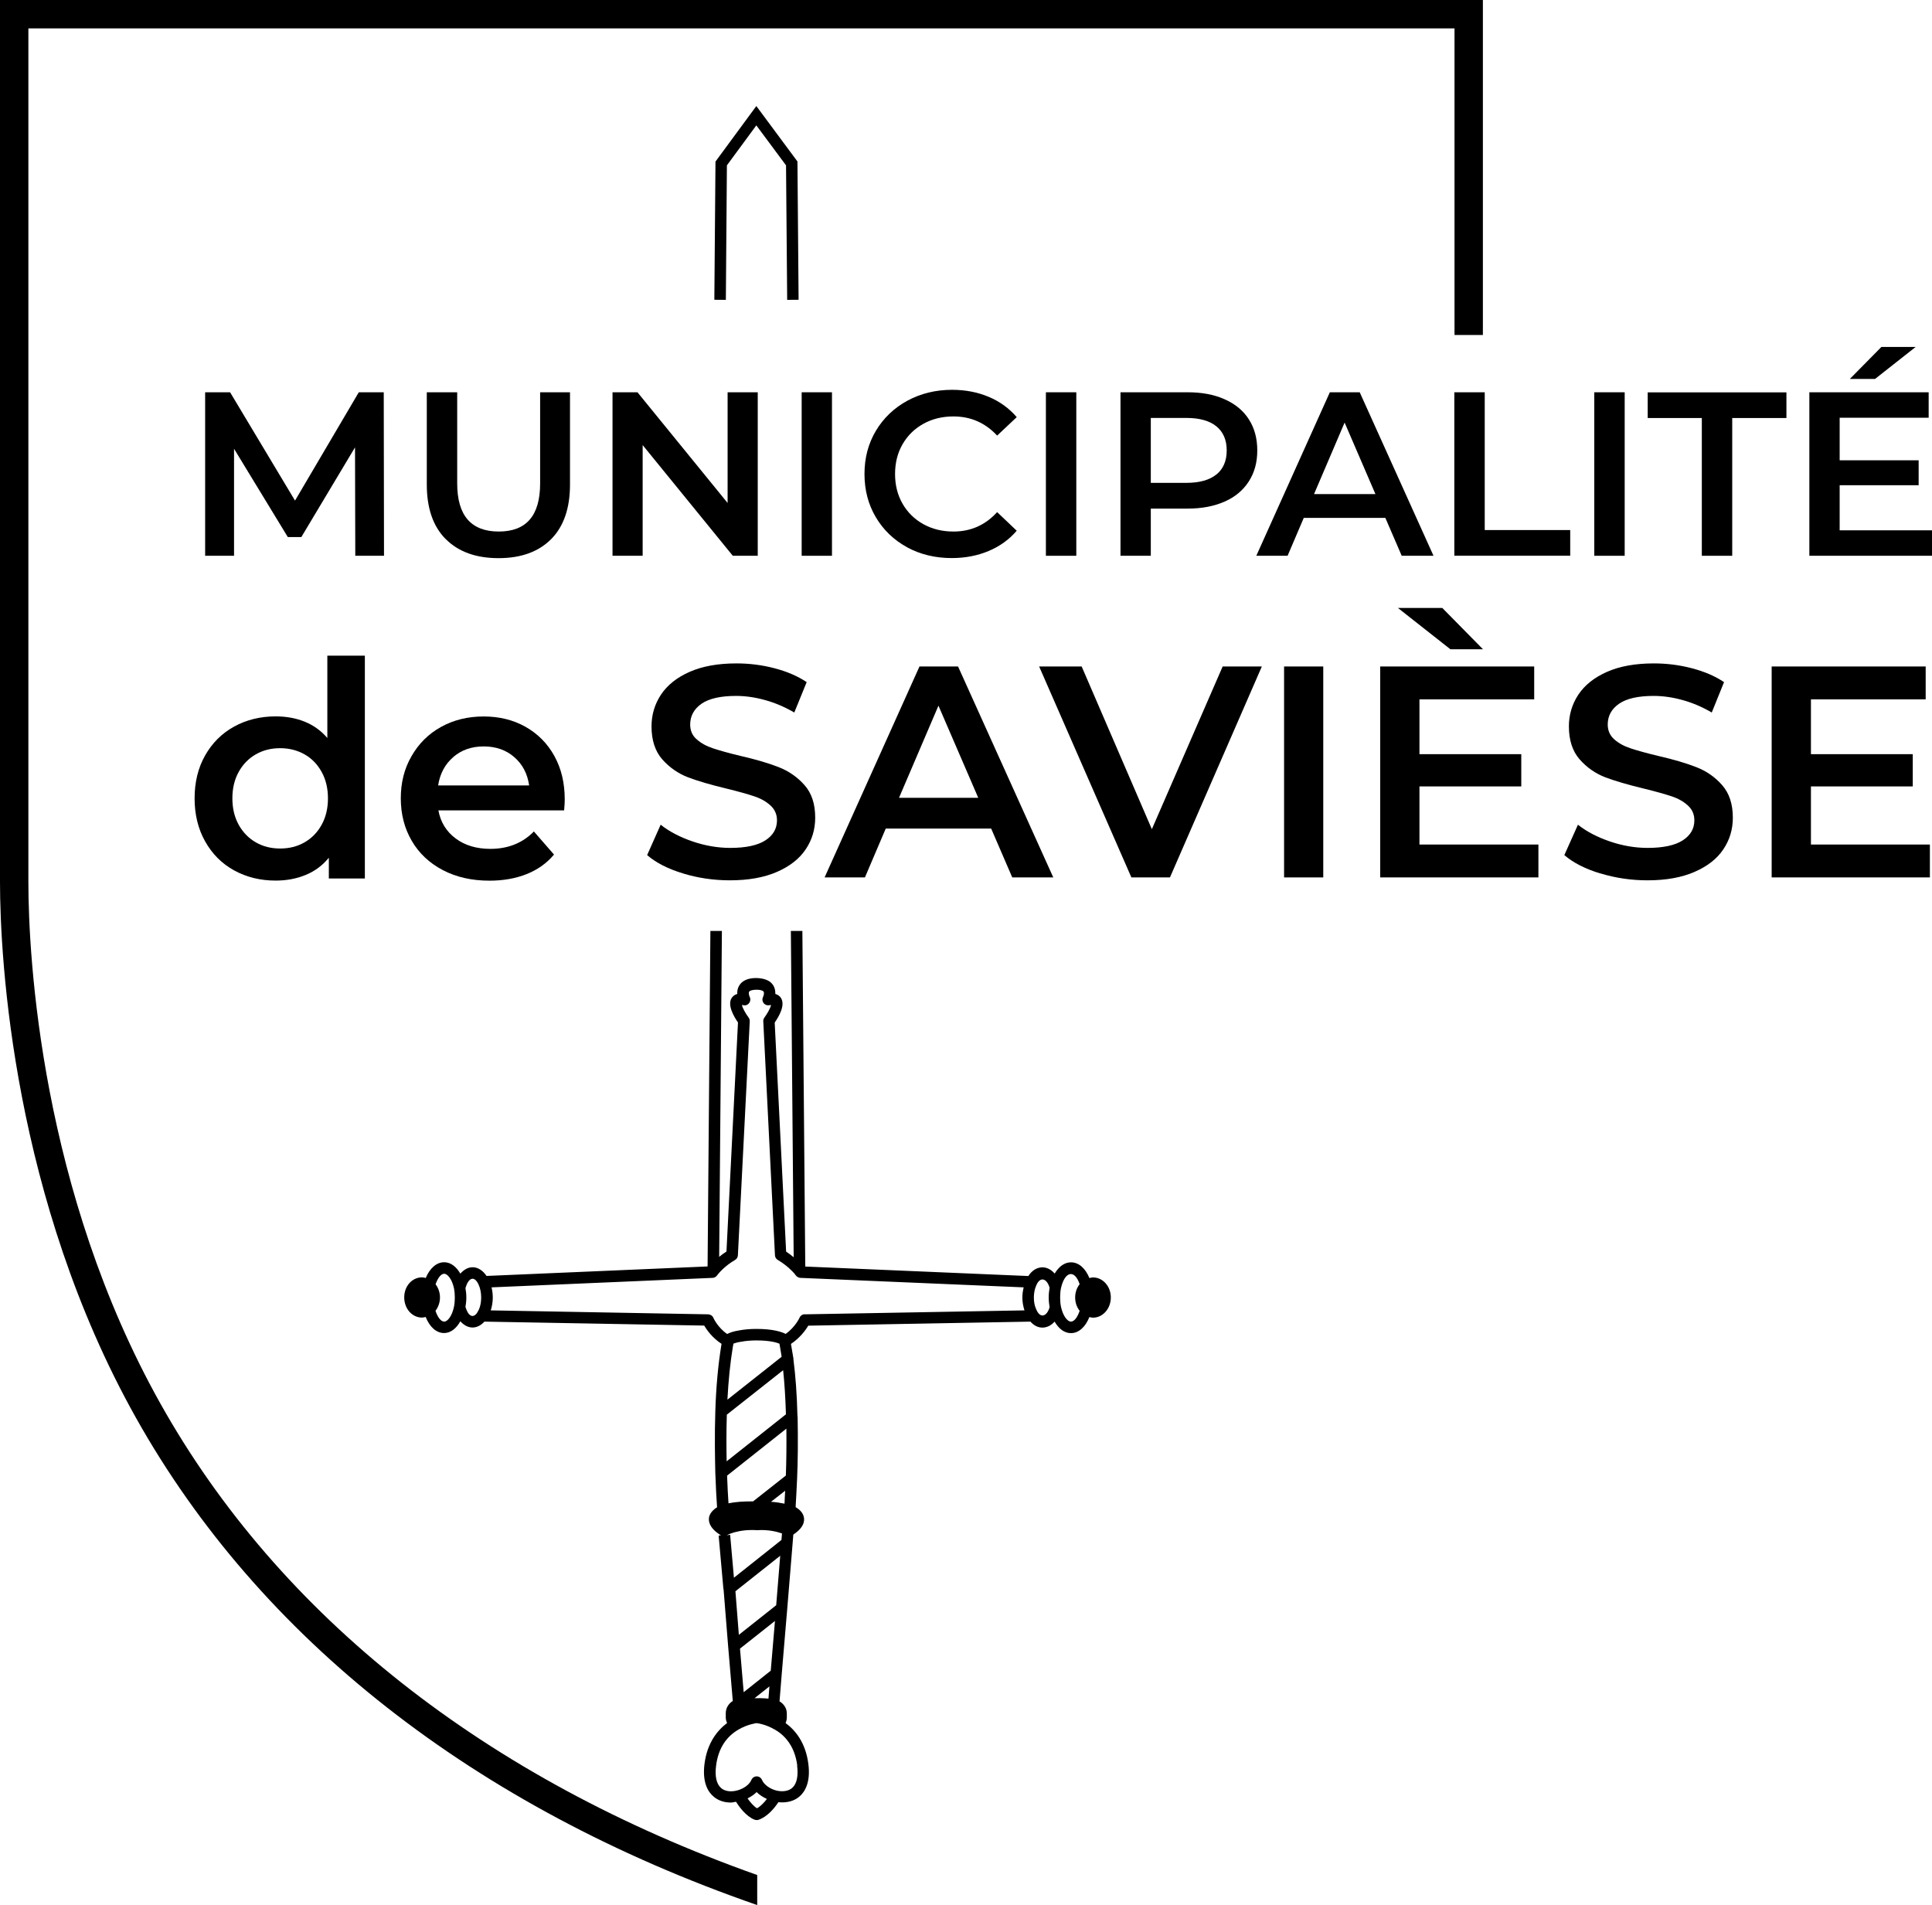 <?xml version="1.0" encoding="UTF-8"?> <svg xmlns="http://www.w3.org/2000/svg" id="Calque_2" viewBox="0 0 219.91 216.83"><g id="Calque_1-2" data-name="Calque_1"><g><g><polygon points="82.74 18.82 86.09 14.27 89.47 18.82 89.6 34.13 90.9 34.12 90.77 18.38 86.09 12.07 81.44 18.39 81.31 34.12 82.62 34.13 82.74 18.82"></polygon><path d="M124.41,145.4c-.14,0-.28.04-.41.07-.45-1.11-1.21-1.79-2.1-1.79-.74,0-1.38.49-1.85,1.28-.39-.44-.87-.71-1.39-.71-.64,0-1.2.36-1.61.99l-25.39-1.08-.33-38.2h-1.31s.32,37.14.32,37.14c-.26-.21-.53-.43-.86-.64l-1.3-26.07c.47-.67,1.22-1.95.73-2.77-.11-.19-.31-.39-.66-.49.01-.3-.03-.63-.22-.95-.33-.55-.98-.84-1.98-.86-.93.01-1.58.3-1.91.86-.19.31-.24.65-.22.95-.34.1-.53.29-.65.48-.49.81.26,2.09.73,2.77l-1.31,26.07c-.32.2-.59.41-.83.61l.31-37.1h-1.31s-.32,38.19-.32,38.19l-25.16,1.08c-.42-.62-.98-.99-1.58-.99-.53,0-1.01.28-1.4.73-.46-.8-1.11-1.3-1.84-1.3-.88,0-1.64.69-2.1,1.79-.14-.03-.27-.07-.42-.07-1.14,0-2.03,1-2.03,2.28s.89,2.3,2.03,2.3c.14,0,.27-.04.41-.07.45,1.13,1.21,1.83,2.1,1.83.74,0,1.39-.52,1.85-1.34.39.44.87.71,1.39.71.49,0,.96-.25,1.35-.67l25.02.45c.29.51.93,1.4,1.97,2.08,0,.04-.01.07-.02.12-.37,2.24-.61,4.86-.69,7.58h0c-.09,2.71-.04,5.29,0,6.99,0,0,0,0,0,0h0c.06,1.59.13,2.99.2,3.91-.69.43-.91.92-.93,1.29-.04.65.39,1.28,1.28,1.85l.09.06-.26.02.54,6.08s.02.02.02.04l.52,6.48h0s.53,6.23.53,6.23c-.48.29-.8.81-.8,1.39v.48c0,.23.06.44.15.64-1.1.83-2.26,2.24-2.57,4.64-.27,2.12.4,3.19,1.02,3.72.53.46,1.22.69,1.97.69.19,0,.4-.06.6-.09.37.6,1.13,1.64,2.08,2.03.08.03.16.05.25.05.04,0,.07,0,.11,0,.13-.02,1.21-.28,2.38-2.03.96.1,1.84-.13,2.46-.7.58-.53,1.22-1.6.95-3.66-.31-2.42-1.48-3.83-2.59-4.65.08-.19.14-.4.14-.62v-.48c0-.55-.31-1.06-.83-1.37l.25-3.1.63-7.46.61-7.42s0,0,0-.01h0s.08-.99.08-.99c.87-.58,1.29-1.2,1.22-1.86-.07-.63-.55-1.02-.95-1.26v-.17c.05-.74.1-1.81.16-3.08h0c.09-1.99.11-4.42.06-7.03,0-.03-.02-.06-.02-.09-.06-2.5-.22-4.61-.46-6.47,0-.04.01-.07,0-.1-.09-.55-.18-1.09-.28-1.64,1.03-.69,1.68-1.58,1.97-2.08l25.29-.46c.38.43.84.68,1.36.68s1.01-.25,1.39-.68c.47.81,1.11,1.31,1.86,1.31.89,0,1.65-.7,2.1-1.83.13.03.27.07.41.07,1.12,0,2.03-1.03,2.03-2.3s-.91-2.28-2.03-2.28ZM50.56,150.43c-.37,0-.75-.5-.99-1.23.32-.42.51-.96.51-1.52s-.18-1.08-.5-1.5c.24-.71.62-1.2.98-1.2s.89.59,1.12,1.68c.06.31.09.66.09,1.03s-.03.73-.09,1.02c-.23,1.12-.75,1.72-1.12,1.72ZM54.33,149.38s-.04.06-.05.09c-.48.62-1,.3-1.3-.72.06-.33.1-.67.1-1.06s-.04-.74-.1-1.08c.33-1.14.97-1.48,1.48-.43.2.43.31.94.31,1.49,0,.69-.16,1.31-.44,1.7ZM89.45,167.95l-3.73,2.94h-.07c-1.04,0-1.9.05-2.73.22-.06-.81-.11-1.93-.16-3.15l6.75-5.35c.02,1.95,0,3.78-.06,5.34ZM88.81,177.07l-.46,5.64-4.25,3.37-.39-4.96,5.11-4.05ZM87.77,170.93l1.6-1.25c-.03.56-.06,1.06-.07,1.47-.6-.12-1.06-.18-1.52-.21ZM82.73,161.02l6.41-5.06c.16,1.49.26,3.14.32,5.02l-6.75,5.35c-.03-1.49-.04-3.36.02-5.3ZM82.8,159.3c.11-2.15.32-4.19.61-5.96.02-.1.04-.21.06-.32v-.08c.18-.07.46-.16.88-.22.53-.1,1.1-.15,1.76-.15,1.51,0,2.3.24,2.61.37.09.48.17.98.25,1.49l-6.17,4.88ZM83.18,174.54c.52-.18,1.34-.39,2.38-.39.16,0,.32,0,.62.02,1.28-.09,2.29.18,2.83.37l-.06.74-5.41,4.3-.43-4.88-.4.04.46-.19ZM87.72,190.17l-3.07,2.44-.42-4.96,3.98-3.15-.48,5.67ZM87.46,193.34l-.37-.03c-.33-.02-.77-.03-1.2-.02l1.69-1.34-.11,1.39ZM86.16,205.82c-.39-.24-.77-.7-1.07-1.12.39-.2.75-.43,1.03-.72.32.32.73.58,1.17.78-.49.65-.91.95-1.12,1.06ZM90.73,200.95c.15,1.19-.03,2.06-.53,2.53-.4.37-1.05.49-1.76.34-.77-.17-1.48-.68-1.71-1.23-.1-.24-.34-.4-.6-.4h0c-.26,0-.5.16-.6.4-.22.52-.83.98-1.57,1.19-.74.21-1.45.12-1.88-.26-.53-.46-.73-1.34-.57-2.56.24-1.88,1.1-3.26,2.57-4.11h0s0,0,0,0c1.03-.6,2.01-.71,2.01-.72.08,0,1.05.12,2.07.72,0,0,0,0,.01,0h0c1.01.57,2.28,1.75,2.58,4.11ZM91.6,149.59c-.26,0-.49.16-.59.39,0,.01-.49,1.08-1.58,1.85-.45-.23-1.43-.57-3.32-.57-.74,0-1.39.06-1.98.17-.69.11-1.11.27-1.36.41-1.09-.75-1.57-1.83-1.57-1.84-.1-.24-.33-.39-.59-.4l-24.75-.45c.14-.45.23-.93.23-1.46,0-.4-.05-.79-.14-1.16l25.16-1.08c.2,0,.39-.12.51-.28l.1-.13c.12-.15.78-.95,1.95-1.63.19-.11.31-.31.32-.53l1.35-26.64c0-.15-.04-.3-.13-.42-.37-.49-.69-1.11-.77-1.42.05,0,.12,0,.21.02.25.05.49-.06.63-.26.14-.2.17-.46.06-.68-.06-.11-.16-.45-.07-.6.06-.11.31-.22.83-.23.51,0,.76.12.82.23.09.14,0,.46-.07.6-.11.22-.09.48.06.68.14.2.39.3.63.26.1-.02.17-.02.23-.02-.07.31-.4.93-.76,1.42-.09.12-.14.27-.13.42l1.33,26.64c.01.22.13.42.32.53,1.02.6,1.68,1.3,1.93,1.59.02.03.04.06.06.09.1.13.15.17.15.17.12.11.27.18.43.19l25.42,1.08c-.09.37-.15.75-.15,1.16,0,.53.1,1.02.24,1.46l-25.02.45ZM117.93,148.99c-.17-.37-.25-.82-.25-1.31s.09-.95.26-1.34c.44-1.1,1.22-.84,1.53.23-.06.35-.1.71-.1,1.12,0,.38.04.74.1,1.1-.3,1.06-1.09,1.36-1.54.19ZM121.9,150.43c-.37,0-.89-.59-1.13-1.67-.07-.33-.1-.69-.1-1.06,0-.39.03-.76.09-1.06.45-2,1.58-2.15,2.13-.47-.33.42-.51.94-.51,1.51s.18,1.1.51,1.52c-.24.73-.62,1.23-.99,1.23Z"></path></g><path d="M168.79,0v38.13h-3.23V3.23H3.23v97.15c0,8.64,1.46,35.19,15.04,59.4,13.54,24.15,37.01,42.67,67.92,53.64v3.42c-32.19-11.17-56.64-30.34-70.73-55.49C1.52,136.47,0,109.28,0,100.37V0h168.79Z"></path><path d="M40.44,63.26l-.03-12.34-6.11,10.21h-1.54l-6.12-10.05v12.18h-3.29v-18.61h2.84l7.39,12.33,7.26-12.33h2.84l.03,18.61h-3.27Z"></path><path d="M50.73,61.36c-1.44-1.45-2.15-3.52-2.15-6.21v-10.5h3.46v10.37c0,3.65,1.58,5.48,4.73,5.48s4.71-1.82,4.71-5.48v-10.37h3.4v10.5c0,2.69-.71,4.76-2.14,6.21-1.43,1.44-3.43,2.17-5.99,2.17s-4.57-.72-6.01-2.17Z"></path><path d="M86.25,44.65v18.61h-2.84l-10.26-12.6v12.6h-3.43v-18.61h2.84l10.26,12.6v-12.6h3.43Z"></path><path d="M91.25,44.65h3.45v18.61h-3.45v-18.61Z"></path><path d="M103.25,62.29c-1.52-.83-2.7-1.97-3.56-3.42-.86-1.45-1.29-3.09-1.29-4.92s.43-3.46,1.3-4.92c.87-1.45,2.06-2.59,3.58-3.42,1.52-.82,3.21-1.24,5.09-1.24,1.52,0,2.91.27,4.17.8,1.26.53,2.32,1.3,3.19,2.31l-2.23,2.1c-1.35-1.45-3-2.18-4.97-2.18-1.28,0-2.42.28-3.43.84-1.01.56-1.8,1.34-2.37,2.33-.57.99-.85,2.12-.85,3.38s.28,2.38.85,3.38c.57.99,1.36,1.77,2.37,2.33,1.01.56,2.15.84,3.43.84,1.97,0,3.62-.73,4.97-2.21l2.23,2.12c-.87,1.01-1.94,1.78-3.21,2.31-1.26.53-2.66.8-4.19.8-1.88,0-3.58-.41-5.09-1.23Z"></path><path d="M119.05,44.65h3.46v18.61h-3.46v-18.61Z"></path><path d="M139.4,45.45c1.2.53,2.12,1.29,2.75,2.28.64.99.96,2.17.96,3.54s-.32,2.52-.96,3.52c-.64,1-1.55,1.77-2.75,2.3-1.2.53-2.6.8-4.21.8h-4.2v5.37h-3.45v-18.61h7.65c1.61,0,3.02.26,4.21.8ZM138.46,54.01c.78-.64,1.17-1.55,1.17-2.74s-.39-2.1-1.17-2.74c-.78-.64-1.93-.96-3.43-.96h-4.04v7.39h4.04c1.5,0,2.65-.32,3.43-.96Z"></path><path d="M157.7,58.95h-9.3l-1.84,4.31h-3.56l8.37-18.61h3.4l8.4,18.61h-3.62l-1.86-4.31ZM156.56,56.24l-3.51-8.14-3.48,8.14h6.99Z"></path><path d="M165.55,44.65h3.45v15.68h9.73v2.92h-13.19v-18.61Z"></path><path d="M181.47,44.65h3.46v18.61h-3.46v-18.61Z"></path><path d="M193.72,47.58h-6.17v-2.92h15.79v2.92h-6.17v15.68h-3.46v-15.68Z"></path><path d="M219.91,60.36v2.9h-13.96v-18.61h13.58v2.9h-10.13v4.84h8.99v2.84h-8.99v5.13h10.5ZM214.14,39.49h3.91l-4.62,3.64h-2.87l3.59-3.64Z"></path><path d="M41.53,74.63v25.36h-4.1v-2.36c-.71.87-1.58,1.52-2.62,1.95-1.03.43-2.18.65-3.43.65-1.75,0-3.33-.39-4.73-1.16-1.4-.77-2.5-1.87-3.3-3.3-.8-1.42-1.2-3.06-1.2-4.9s.4-3.48,1.2-4.89c.8-1.41,1.9-2.51,3.3-3.28,1.4-.77,2.98-1.16,4.73-1.16,1.21,0,2.31.2,3.32.61,1,.41,1.86,1.03,2.56,1.85v-9.37h4.27ZM34.66,95.88c.82-.47,1.47-1.13,1.95-2,.48-.87.72-1.87.72-3.01s-.24-2.14-.72-3.01c-.48-.87-1.13-1.54-1.95-2-.82-.46-1.74-.7-2.77-.7s-1.95.23-2.77.7c-.82.47-1.47,1.13-1.95,2-.48.86-.72,1.87-.72,3.01s.24,2.14.72,3.01c.48.86,1.13,1.53,1.95,2,.82.47,1.74.7,2.77.7s1.95-.23,2.77-.7Z"></path><path d="M64.22,92.24h-14.32c.25,1.35.91,2.41,1.97,3.2,1.06.79,2.38,1.18,3.95,1.18,2,0,3.66-.66,4.95-1.98l2.29,2.63c-.82.98-1.86,1.72-3.11,2.22-1.25.5-2.67.75-4.24.75-2.01,0-3.77-.4-5.3-1.2-1.53-.8-2.71-1.91-3.54-3.33-.83-1.42-1.25-3.04-1.25-4.84s.4-3.38,1.22-4.8c.81-1.42,1.93-2.54,3.36-3.33,1.44-.8,3.06-1.19,4.85-1.19s3.37.39,4.77,1.18c1.4.79,2.49,1.89,3.28,3.32.79,1.42,1.18,3.07,1.18,4.94,0,.3-.02.72-.07,1.26ZM51.6,86.17c-.95.81-1.52,1.89-1.73,3.23h10.36c-.19-1.32-.74-2.39-1.68-3.21-.93-.82-2.1-1.23-3.49-1.23s-2.52.4-3.47,1.21Z"></path><path d="M77.76,99.42c-1.73-.52-3.09-1.22-4.1-2.09l1.54-3.46c.98.78,2.19,1.41,3.62,1.9,1.43.49,2.87.74,4.31.74,1.78,0,3.11-.29,3.99-.86.88-.57,1.32-1.33,1.32-2.27,0-.69-.25-1.25-.74-1.7-.49-.45-1.11-.8-1.87-1.05-.75-.25-1.78-.54-3.09-.86-1.83-.44-3.31-.87-4.44-1.3-1.13-.44-2.1-1.12-2.92-2.04-.81-.93-1.22-2.18-1.22-3.75,0-1.32.36-2.53,1.08-3.62.72-1.08,1.81-1.95,3.26-2.59,1.45-.64,3.23-.96,5.33-.96,1.46,0,2.91.18,4.32.55,1.42.37,2.64.89,3.67,1.58l-1.41,3.46c-1.06-.62-2.15-1.09-3.3-1.41-1.14-.32-2.25-.48-3.33-.48-1.76,0-3.07.3-3.93.89-.85.6-1.29,1.38-1.29,2.37,0,.68.24,1.25.74,1.68.49.44,1.11.78,1.87,1.03.76.25,1.78.54,3.08.85,1.79.41,3.25.84,4.39,1.29,1.14.45,2.12,1.12,2.93,2.04.82.92,1.22,2.15,1.22,3.71,0,1.33-.36,2.53-1.08,3.6-.72,1.08-1.81,1.93-3.27,2.57-1.47.64-3.25.96-5.35.96-1.85,0-3.65-.26-5.37-.79Z"></path><path d="M112.83,94.31h-12.01l-2.37,5.56h-4.59l10.8-24.01h4.39l10.84,24.01h-4.67l-2.4-5.56ZM111.35,90.81l-4.53-10.49-4.49,10.49h9.02Z"></path><path d="M143.63,75.86l-10.46,24.01h-4.39l-10.5-24.01h4.84l7.99,18.52,8.06-18.52h4.46Z"></path><path d="M146.16,75.86h4.46v24.01h-4.46v-24.01Z"></path><path d="M175.11,96.13v3.74h-18.01v-24.01h17.53v3.74h-13.06v6.24h11.59v3.67h-11.59v6.62h13.55ZM159.13,69.2h5.04l4.63,4.7h-3.71l-5.97-4.7Z"></path><path d="M182.16,99.42c-1.72-.52-3.09-1.22-4.1-2.09l1.55-3.46c.98.78,2.19,1.41,3.62,1.9,1.43.49,2.87.74,4.31.74,1.78,0,3.12-.29,4-.86.88-.57,1.32-1.33,1.32-2.27,0-.69-.24-1.25-.74-1.7-.49-.45-1.11-.8-1.87-1.05-.76-.25-1.79-.54-3.09-.86-1.83-.44-3.31-.87-4.45-1.3-1.13-.44-2.1-1.12-2.91-2.04-.81-.93-1.22-2.18-1.22-3.75,0-1.32.36-2.53,1.08-3.62.72-1.08,1.81-1.95,3.26-2.59,1.45-.64,3.23-.96,5.33-.96,1.47,0,2.91.18,4.32.55,1.42.37,2.64.89,3.67,1.58l-1.4,3.46c-1.05-.62-2.15-1.09-3.29-1.41-1.14-.32-2.25-.48-3.33-.48-1.76,0-3.07.3-3.93.89-.86.6-1.29,1.38-1.29,2.37,0,.68.25,1.25.74,1.68.49.44,1.11.78,1.87,1.03.76.25,1.79.54,3.09.85,1.79.41,3.25.84,4.39,1.29,1.15.45,2.12,1.12,2.93,2.04.81.92,1.22,2.15,1.22,3.71,0,1.33-.36,2.53-1.08,3.6-.72,1.08-1.81,1.93-3.28,2.57-1.46.64-3.25.96-5.35.96-1.85,0-3.64-.26-5.37-.79Z"></path><path d="M219.67,96.13v3.74h-18.01v-24.01h17.53v3.74h-13.06v6.24h11.59v3.67h-11.59v6.62h13.55Z"></path></g></g></svg> 